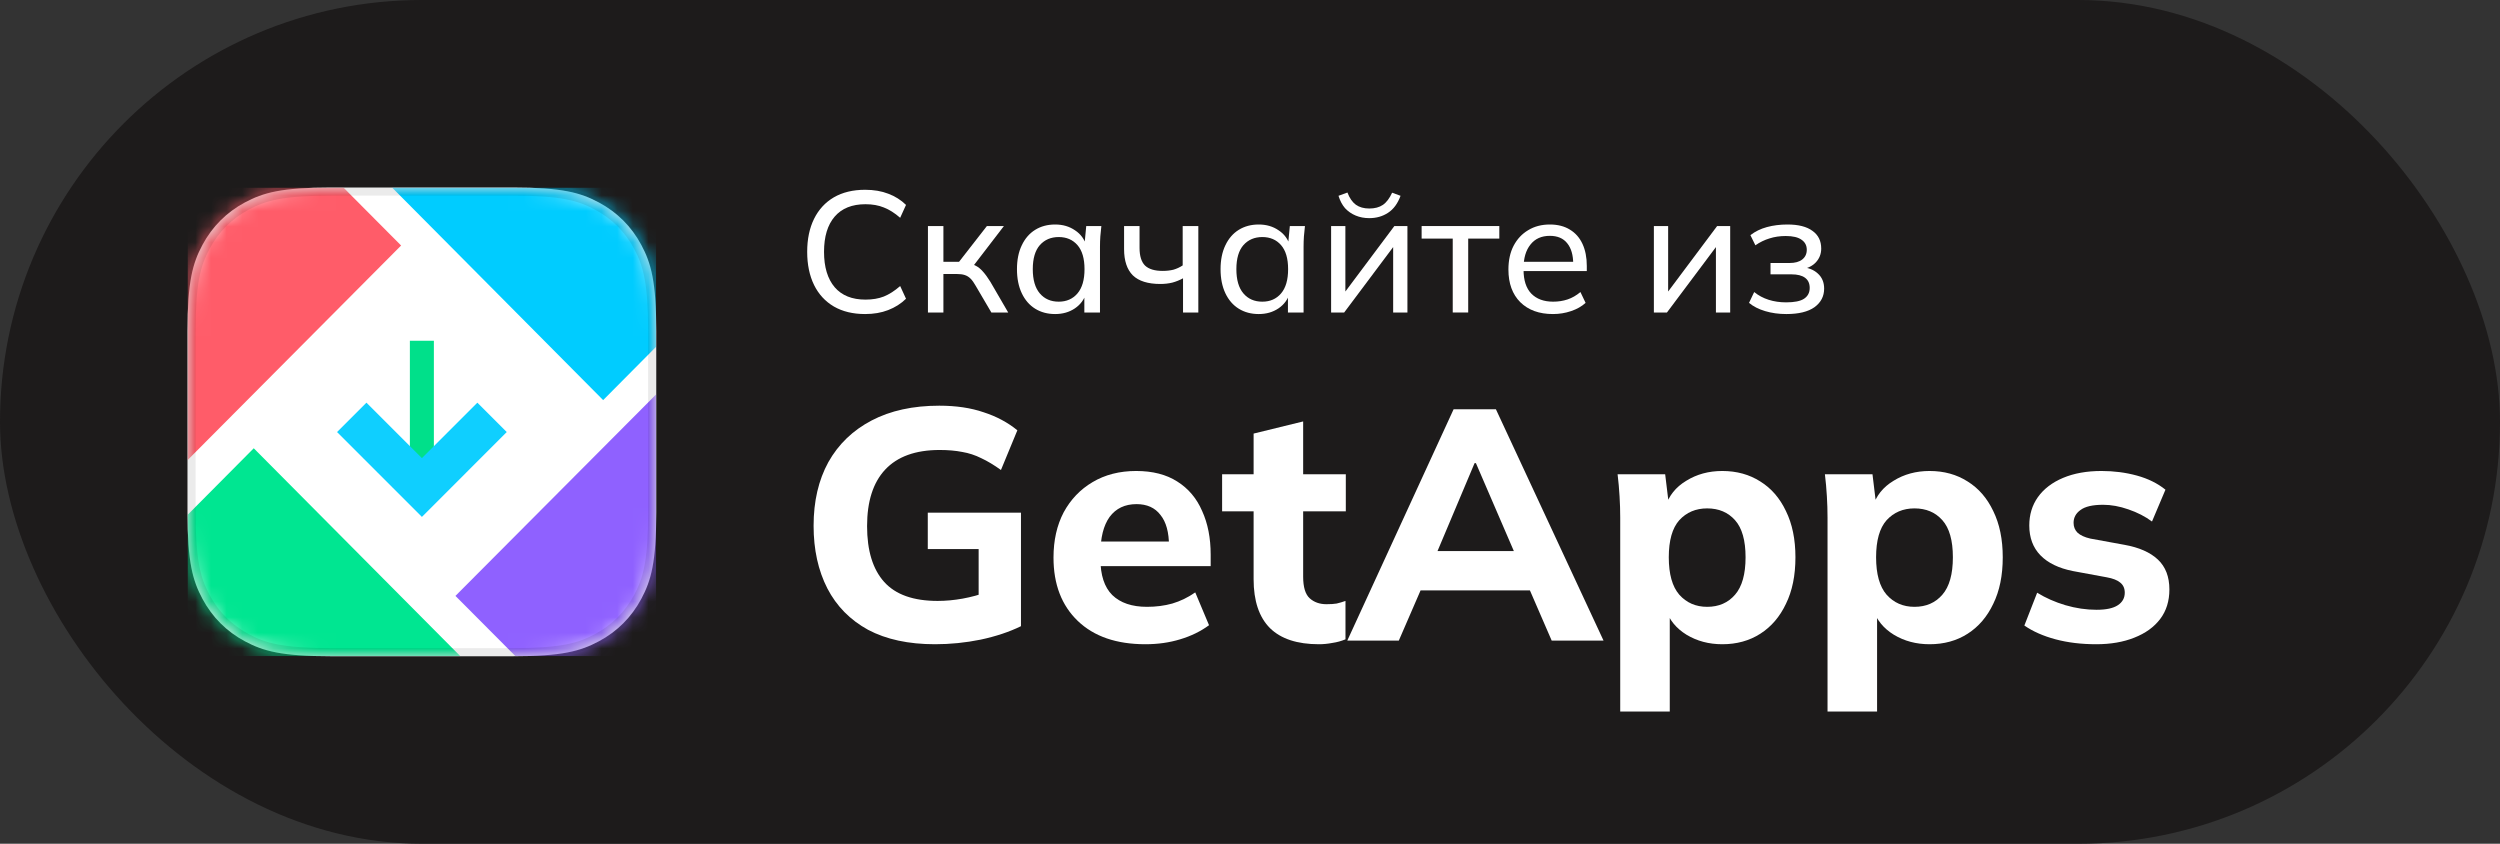 <?xml version="1.0" encoding="UTF-8"?> <svg xmlns="http://www.w3.org/2000/svg" width="160" height="54" viewBox="0 0 160 54" fill="none"><rect x="0" y="0" width="160" height="54" fill="#333333" stroke="none"/><rect width="160" height="54" rx="27" fill="#1D1B1B"></rect><path d="M55.367 20.099C54.59 20.099 53.922 19.938 53.365 19.615C52.815 19.292 52.394 18.834 52.1 18.24C51.807 17.639 51.66 16.931 51.66 16.117C51.66 15.303 51.807 14.599 52.1 14.005C52.394 13.411 52.815 12.953 53.365 12.63C53.922 12.307 54.59 12.146 55.367 12.146C55.925 12.146 56.419 12.23 56.852 12.399C57.285 12.56 57.663 12.799 57.985 13.114L57.611 13.939C57.259 13.631 56.911 13.411 56.566 13.279C56.229 13.14 55.837 13.07 55.389 13.07C54.531 13.07 53.875 13.334 53.42 13.862C52.965 14.39 52.738 15.142 52.738 16.117C52.738 17.092 52.965 17.848 53.42 18.383C53.875 18.911 54.531 19.175 55.389 19.175C55.837 19.175 56.229 19.109 56.566 18.977C56.911 18.838 57.259 18.614 57.611 18.306L57.985 19.12C57.663 19.435 57.281 19.677 56.841 19.846C56.408 20.015 55.917 20.099 55.367 20.099Z" fill="white"></path><path d="M59.388 20V14.467H60.378V16.755H61.379L63.161 14.467H64.25L62.182 17.162L61.918 16.854C62.131 16.876 62.314 16.931 62.468 17.019C62.622 17.1 62.769 17.221 62.908 17.382C63.055 17.543 63.213 17.76 63.381 18.031L64.525 20H63.447L62.446 18.295C62.336 18.097 62.226 17.943 62.116 17.833C62.006 17.723 61.882 17.646 61.742 17.602C61.61 17.558 61.442 17.536 61.236 17.536H60.378V20H59.388Z" fill="white"></path><path d="M67.528 20.099C67.044 20.099 66.618 19.985 66.252 19.758C65.885 19.531 65.599 19.201 65.394 18.768C65.188 18.335 65.086 17.822 65.086 17.228C65.086 16.634 65.188 16.124 65.394 15.699C65.599 15.266 65.885 14.936 66.252 14.709C66.618 14.482 67.044 14.368 67.528 14.368C68.019 14.368 68.444 14.493 68.804 14.742C69.17 14.984 69.412 15.318 69.53 15.743H69.398L69.519 14.467H70.487C70.465 14.687 70.443 14.907 70.421 15.127C70.406 15.347 70.399 15.563 70.399 15.776V20H69.398V18.735H69.519C69.401 19.153 69.159 19.487 68.793 19.736C68.433 19.978 68.012 20.099 67.528 20.099ZM67.759 19.307C68.257 19.307 68.657 19.131 68.958 18.779C69.258 18.427 69.409 17.91 69.409 17.228C69.409 16.546 69.258 16.033 68.958 15.688C68.657 15.343 68.257 15.171 67.759 15.171C67.26 15.171 66.857 15.343 66.549 15.688C66.248 16.033 66.098 16.546 66.098 17.228C66.098 17.91 66.248 18.427 66.549 18.779C66.849 19.131 67.253 19.307 67.759 19.307Z" fill="white"></path><path d="M75.714 20V17.811C75.501 17.928 75.274 18.02 75.032 18.086C74.79 18.145 74.533 18.174 74.262 18.174C73.47 18.174 72.883 17.991 72.502 17.624C72.128 17.25 71.941 16.689 71.941 15.941V14.467H72.931V15.864C72.931 16.385 73.048 16.762 73.283 16.997C73.525 17.224 73.899 17.338 74.405 17.338C74.662 17.338 74.893 17.312 75.098 17.261C75.303 17.202 75.501 17.111 75.692 16.986V14.467H76.693V20H75.714Z" fill="white"></path><path d="M80.558 20.099C80.074 20.099 79.648 19.985 79.282 19.758C78.915 19.531 78.629 19.201 78.424 18.768C78.219 18.335 78.116 17.822 78.116 17.228C78.116 16.634 78.219 16.124 78.424 15.699C78.629 15.266 78.915 14.936 79.282 14.709C79.648 14.482 80.074 14.368 80.558 14.368C81.049 14.368 81.475 14.493 81.834 14.742C82.201 14.984 82.442 15.318 82.56 15.743H82.428L82.549 14.467H83.517C83.495 14.687 83.473 14.907 83.451 15.127C83.436 15.347 83.429 15.563 83.429 15.776V20H82.428V18.735H82.549C82.431 19.153 82.189 19.487 81.823 19.736C81.463 19.978 81.042 20.099 80.558 20.099ZM80.789 19.307C81.287 19.307 81.687 19.131 81.988 18.779C82.288 18.427 82.439 17.91 82.439 17.228C82.439 16.546 82.288 16.033 81.988 15.688C81.687 15.343 81.287 15.171 80.789 15.171C80.29 15.171 79.887 15.343 79.579 15.688C79.278 16.033 79.128 16.546 79.128 17.228C79.128 17.91 79.278 18.427 79.579 18.779C79.879 19.131 80.283 19.307 80.789 19.307Z" fill="white"></path><path d="M85.191 20V14.467H86.104V19.054H85.807L89.239 14.467H90.075V20H89.162V15.402H89.47L86.027 20H85.191ZM87.633 13.961C87.318 13.961 87.028 13.906 86.764 13.796C86.5 13.686 86.273 13.528 86.082 13.323C85.899 13.11 85.76 12.846 85.664 12.531L86.236 12.322C86.368 12.674 86.548 12.934 86.775 13.103C87.002 13.264 87.288 13.345 87.633 13.345C87.985 13.345 88.275 13.268 88.502 13.114C88.73 12.96 88.927 12.7 89.096 12.333L89.635 12.531C89.452 13.03 89.184 13.393 88.832 13.62C88.487 13.847 88.088 13.961 87.633 13.961Z" fill="white"></path><path d="M92.975 20V15.27H90.984V14.467H95.956V15.27H93.965V20H92.975Z" fill="white"></path><path d="M99.388 20.099C98.508 20.099 97.811 19.846 97.298 19.34C96.792 18.834 96.539 18.137 96.539 17.25C96.539 16.663 96.649 16.157 96.869 15.732C97.096 15.299 97.408 14.966 97.804 14.731C98.2 14.489 98.662 14.368 99.19 14.368C99.696 14.368 100.125 14.478 100.477 14.698C100.829 14.911 101.096 15.215 101.28 15.611C101.463 16.007 101.555 16.476 101.555 17.019V17.349H97.32V16.755H100.873L100.686 16.898C100.686 16.326 100.557 15.882 100.301 15.567C100.051 15.252 99.681 15.094 99.19 15.094C98.654 15.094 98.24 15.281 97.947 15.655C97.653 16.022 97.507 16.524 97.507 17.162V17.261C97.507 17.936 97.672 18.445 98.002 18.79C98.339 19.135 98.805 19.307 99.399 19.307C99.729 19.307 100.037 19.259 100.323 19.164C100.609 19.069 100.884 18.911 101.148 18.691L101.478 19.384C101.228 19.611 100.917 19.787 100.543 19.912C100.176 20.037 99.791 20.099 99.388 20.099Z" fill="white"></path><path d="M105.848 20V14.467H106.761V19.054H106.464L109.896 14.467H110.732V20H109.819V15.402H110.127L106.684 20H105.848Z" fill="white"></path><path d="M114.325 20.099C113.841 20.099 113.39 20.037 112.972 19.912C112.554 19.787 112.209 19.611 111.938 19.384L112.268 18.691C112.539 18.911 112.847 19.076 113.192 19.186C113.537 19.296 113.911 19.351 114.314 19.351C114.842 19.351 115.223 19.274 115.458 19.12C115.7 18.959 115.821 18.728 115.821 18.427C115.821 18.141 115.722 17.925 115.524 17.778C115.326 17.631 115.036 17.558 114.655 17.558H113.313V16.832H114.534C114.879 16.832 115.146 16.759 115.337 16.612C115.535 16.458 115.634 16.249 115.634 15.985C115.634 15.714 115.524 15.501 115.304 15.347C115.084 15.186 114.747 15.105 114.292 15.105C113.911 15.105 113.562 15.156 113.247 15.259C112.932 15.354 112.631 15.501 112.345 15.699L112.026 15.05C112.327 14.815 112.679 14.643 113.082 14.533C113.485 14.423 113.925 14.368 114.402 14.368C115.099 14.368 115.63 14.504 115.997 14.775C116.371 15.039 116.558 15.417 116.558 15.908C116.558 16.253 116.441 16.55 116.206 16.799C115.971 17.041 115.66 17.188 115.271 17.239V17.096C115.711 17.118 116.067 17.254 116.338 17.503C116.609 17.745 116.745 18.068 116.745 18.471C116.745 18.962 116.54 19.358 116.129 19.659C115.718 19.952 115.117 20.099 114.325 20.099Z" fill="white"></path><path d="M59.84 41.231C58.146 41.231 56.718 40.923 55.556 40.307C54.408 39.677 53.54 38.795 52.952 37.661C52.364 36.513 52.07 35.176 52.07 33.65C52.07 32.082 52.385 30.724 53.015 29.576C53.659 28.428 54.583 27.539 55.787 26.909C56.991 26.279 58.433 25.964 60.113 25.964C61.191 25.964 62.136 26.104 62.948 26.384C63.774 26.65 64.495 27.035 65.111 27.539L64.061 30.08C63.613 29.758 63.193 29.506 62.801 29.324C62.409 29.128 62.003 28.995 61.583 28.925C61.163 28.841 60.68 28.799 60.134 28.799C58.594 28.799 57.432 29.219 56.648 30.059C55.878 30.885 55.493 32.089 55.493 33.671C55.493 35.239 55.857 36.429 56.585 37.241C57.313 38.053 58.454 38.459 60.008 38.459C60.526 38.459 61.058 38.41 61.604 38.312C62.15 38.214 62.689 38.067 63.221 37.871L62.633 39.131V35.141H59.378V32.81H65.342V40.076C64.6 40.44 63.739 40.727 62.759 40.937C61.793 41.133 60.82 41.231 59.84 41.231Z" fill="white"></path><path d="M73.304 41.231C71.456 41.231 70.014 40.734 68.978 39.74C67.942 38.746 67.424 37.395 67.424 35.687C67.424 34.581 67.641 33.615 68.075 32.789C68.523 31.963 69.139 31.319 69.923 30.857C70.721 30.381 71.652 30.143 72.716 30.143C73.766 30.143 74.641 30.367 75.341 30.815C76.055 31.263 76.587 31.893 76.937 32.705C77.301 33.503 77.483 34.434 77.483 35.498V36.233H70.028V34.658H75.173L74.816 34.952C74.816 34.07 74.634 33.405 74.27 32.957C73.92 32.495 73.409 32.264 72.737 32.264C71.995 32.264 71.421 32.537 71.015 33.083C70.623 33.629 70.427 34.413 70.427 35.435V35.771C70.427 36.807 70.679 37.577 71.183 38.081C71.701 38.585 72.443 38.837 73.409 38.837C73.983 38.837 74.522 38.767 75.026 38.627C75.544 38.473 76.034 38.235 76.496 37.913L77.378 40.013C76.846 40.405 76.23 40.706 75.53 40.916C74.844 41.126 74.102 41.231 73.304 41.231Z" fill="white"></path><path d="M84.41 41.231C83.024 41.231 81.981 40.888 81.281 40.202C80.581 39.502 80.231 38.459 80.231 37.073V32.726H78.215V30.353H80.231V27.749L83.402 26.972V30.353H86.132V32.726H83.402V36.905C83.402 37.577 83.542 38.039 83.822 38.291C84.102 38.543 84.459 38.669 84.893 38.669C85.159 38.669 85.376 38.655 85.544 38.627C85.726 38.585 85.915 38.529 86.111 38.459V40.916C85.845 41.028 85.565 41.105 85.271 41.147C84.977 41.203 84.69 41.231 84.41 41.231Z" fill="white"></path><path d="M86.226 41L93.03 26.195H95.739L102.627 41H99.309L97.524 36.884L98.805 37.787H90.006L91.308 36.884L89.523 41H86.226ZM94.374 29.639L91.665 36.065L91.098 35.267H97.713L97.23 36.065L94.458 29.639H94.374Z" fill="white"></path><path d="M103.694 45.536V33.125C103.694 32.677 103.68 32.222 103.652 31.76C103.624 31.284 103.582 30.815 103.526 30.353H106.571L106.823 32.432H106.592C106.802 31.732 107.243 31.179 107.915 30.773C108.587 30.353 109.357 30.143 110.225 30.143C111.149 30.143 111.961 30.367 112.661 30.815C113.361 31.249 113.907 31.879 114.299 32.705C114.705 33.531 114.908 34.518 114.908 35.666C114.908 36.828 114.705 37.822 114.299 38.648C113.907 39.474 113.361 40.111 112.661 40.559C111.961 41.007 111.149 41.231 110.225 41.231C109.371 41.231 108.608 41.028 107.936 40.622C107.278 40.216 106.837 39.677 106.613 39.005H106.865V45.536H103.694ZM109.259 38.837C110.001 38.837 110.596 38.578 111.044 38.06C111.492 37.542 111.716 36.744 111.716 35.666C111.716 34.588 111.492 33.797 111.044 33.293C110.596 32.789 110.001 32.537 109.259 32.537C108.531 32.537 107.936 32.789 107.474 33.293C107.026 33.797 106.802 34.588 106.802 35.666C106.802 36.744 107.026 37.542 107.474 38.06C107.936 38.578 108.531 38.837 109.259 38.837Z" fill="white"></path><path d="M116.962 45.536V33.125C116.962 32.677 116.948 32.222 116.92 31.76C116.892 31.284 116.85 30.815 116.794 30.353H119.839L120.091 32.432H119.86C120.07 31.732 120.511 31.179 121.183 30.773C121.855 30.353 122.625 30.143 123.493 30.143C124.417 30.143 125.229 30.367 125.929 30.815C126.629 31.249 127.175 31.879 127.567 32.705C127.973 33.531 128.176 34.518 128.176 35.666C128.176 36.828 127.973 37.822 127.567 38.648C127.175 39.474 126.629 40.111 125.929 40.559C125.229 41.007 124.417 41.231 123.493 41.231C122.639 41.231 121.876 41.028 121.204 40.622C120.546 40.216 120.105 39.677 119.881 39.005H120.133V45.536H116.962ZM122.527 38.837C123.269 38.837 123.864 38.578 124.312 38.06C124.76 37.542 124.984 36.744 124.984 35.666C124.984 34.588 124.76 33.797 124.312 33.293C123.864 32.789 123.269 32.537 122.527 32.537C121.799 32.537 121.204 32.789 120.742 33.293C120.294 33.797 120.07 34.588 120.07 35.666C120.07 36.744 120.294 37.542 120.742 38.06C121.204 38.578 121.799 38.837 122.527 38.837Z" fill="white"></path><path d="M134.158 41.231C133.206 41.231 132.338 41.126 131.554 40.916C130.77 40.706 130.105 40.412 129.559 40.034L130.378 37.934C130.924 38.27 131.526 38.536 132.184 38.732C132.856 38.928 133.521 39.026 134.179 39.026C134.795 39.026 135.25 38.928 135.544 38.732C135.838 38.536 135.985 38.27 135.985 37.934C135.985 37.654 135.887 37.437 135.691 37.283C135.509 37.129 135.222 37.017 134.83 36.947L132.667 36.548C131.757 36.366 131.064 36.03 130.588 35.54C130.112 35.05 129.874 34.413 129.874 33.629C129.874 32.943 130.056 32.341 130.42 31.823C130.798 31.291 131.337 30.878 132.037 30.584C132.737 30.29 133.556 30.143 134.494 30.143C135.292 30.143 136.048 30.241 136.762 30.437C137.476 30.633 138.085 30.934 138.589 31.34L137.728 33.377C137.294 33.055 136.79 32.796 136.216 32.6C135.656 32.404 135.117 32.306 134.599 32.306C133.927 32.306 133.444 32.418 133.15 32.642C132.856 32.852 132.709 33.125 132.709 33.461C132.709 33.713 132.793 33.923 132.961 34.091C133.143 34.259 133.416 34.385 133.78 34.469L135.964 34.868C136.902 35.036 137.616 35.351 138.106 35.813C138.596 36.275 138.841 36.912 138.841 37.724C138.841 38.466 138.645 39.096 138.253 39.614C137.861 40.132 137.308 40.531 136.594 40.811C135.894 41.091 135.082 41.231 134.158 41.231Z" fill="white"></path><g clip-path="url(#clip0_482_111)"><path d="M21.203 12H32.797C35.997 12 37.158 12.333 38.328 12.959C39.497 13.585 40.416 14.503 41.041 15.672C41.667 16.842 42 18.003 42 21.203V32.797C42 35.997 41.667 37.158 41.041 38.328C40.416 39.497 39.497 40.416 38.328 41.041C37.158 41.667 35.997 42 32.797 42H21.203C18.003 42 16.842 41.667 15.672 41.041C14.503 40.416 13.585 39.497 12.959 38.328C12.333 37.158 12 35.997 12 32.797V21.203C12 18.003 12.333 16.842 12.959 15.672C13.585 14.503 14.503 13.585 15.672 12.959C16.842 12.333 18.003 12 21.203 12Z" fill="white"></path><mask id="mask0_482_111" style="mask-type:luminance" maskUnits="userSpaceOnUse" x="12" y="12" width="30" height="30"><path d="M21.203 12H32.797C35.997 12 37.158 12.333 38.328 12.959C39.497 13.585 40.416 14.503 41.041 15.672C41.667 16.842 42 18.003 42 21.203V32.797C42 35.997 41.667 37.158 41.041 38.328C40.416 39.497 39.497 40.416 38.328 41.041C37.158 41.667 35.997 42 32.797 42H21.203C18.003 42 16.842 41.667 15.672 41.041C14.503 40.416 13.585 39.497 12.959 38.328C12.333 37.158 12 35.997 12 32.797V21.203C12 18.003 12.333 16.842 12.959 15.672C13.585 14.503 14.503 13.585 15.672 12.959C16.842 12.333 18.003 12 21.203 12Z" fill="white"></path></mask><g mask="url(#mask0_482_111)"><path fill-rule="evenodd" clip-rule="evenodd" d="M33.477 46.039H10.93C9.291 46.039 7.961 44.708 7.961 43.065V37.023L16.24 28.689L33.477 46.039Z" fill="#00E691"></path></g><mask id="mask1_482_111" style="mask-type:luminance" maskUnits="userSpaceOnUse" x="12" y="12" width="30" height="30"><path d="M21.203 12H32.797C35.997 12 37.158 12.333 38.328 12.959C39.497 13.585 40.416 14.503 41.041 15.672C41.667 16.842 42 18.003 42 21.203V32.797C42 35.997 41.667 37.158 41.041 38.328C40.416 39.497 39.497 40.416 38.328 41.041C37.158 41.667 35.997 42 32.797 42H21.203C18.003 42 16.842 41.667 15.672 41.041C14.503 40.416 13.585 39.497 12.959 38.328C12.333 37.158 12 35.997 12 32.797V21.203C12 18.003 12.333 16.842 12.959 15.672C13.585 14.503 14.503 13.585 15.672 12.959C16.842 12.333 18.003 12 21.203 12Z" fill="white"></path></mask><g mask="url(#mask1_482_111)"><path fill-rule="evenodd" clip-rule="evenodd" d="M38.602 25.607L21.08 7.962H43.068C44.709 7.962 46.038 9.294 46.038 10.938V18.118L38.602 25.607Z" fill="#00CCFF"></path></g><mask id="mask2_482_111" style="mask-type:luminance" maskUnits="userSpaceOnUse" x="12" y="12" width="30" height="30"><path d="M21.203 12H32.797C35.997 12 37.158 12.333 38.328 12.959C39.497 13.585 40.416 14.503 41.041 15.672C41.667 16.842 42 18.003 42 21.203V32.797C42 35.997 41.667 37.158 41.041 38.328C40.416 39.497 39.497 40.416 38.328 41.041C37.158 41.667 35.997 42 32.797 42H21.203C18.003 42 16.842 41.667 15.672 41.041C14.503 40.416 13.585 39.497 12.959 38.328C12.333 37.158 12 35.997 12 32.797V21.203C12 18.003 12.333 16.842 12.959 15.672C13.585 14.503 14.503 13.585 15.672 12.959C16.842 12.333 18.003 12 21.203 12Z" fill="white"></path></mask><g mask="url(#mask2_482_111)"><path fill-rule="evenodd" clip-rule="evenodd" d="M43.063 46.006H36.984L29.148 38.138L46.039 21.179V43.033C46.039 43.361 45.985 43.678 45.887 43.973C45.493 45.154 44.377 46.006 43.063 46.006Z" fill="#8F61FF"></path></g><mask id="mask3_482_111" style="mask-type:luminance" maskUnits="userSpaceOnUse" x="12" y="12" width="30" height="30"><path d="M21.203 12H32.797C35.997 12 37.158 12.333 38.328 12.959C39.497 13.585 40.416 14.503 41.041 15.672C41.667 16.842 42 18.003 42 21.203V32.797C42 35.997 41.667 37.158 41.041 38.328C40.416 39.497 39.497 40.416 38.328 41.041C37.158 41.667 35.997 42 32.797 42H21.203C18.003 42 16.842 41.667 15.672 41.041C14.503 40.416 13.585 39.497 12.959 38.328C12.333 37.158 12 35.997 12 32.797V21.203C12 18.003 12.333 16.842 12.959 15.672C13.585 14.503 14.503 13.585 15.672 12.959C16.842 12.333 18.003 12 21.203 12Z" fill="white"></path></mask><g mask="url(#mask3_482_111)"><path fill-rule="evenodd" clip-rule="evenodd" d="M7.961 33.511V10.933C7.961 10.63 8.006 10.338 8.09 10.063C8.463 8.846 9.594 7.962 10.932 7.962H17.959L25.671 15.713L7.961 33.511Z" fill="#FF5C69"></path></g><mask id="mask4_482_111" style="mask-type:luminance" maskUnits="userSpaceOnUse" x="12" y="12" width="30" height="30"><path d="M21.203 12H32.797C35.997 12 37.158 12.333 38.328 12.959C39.497 13.585 40.416 14.503 41.041 15.672C41.667 16.842 42 18.003 42 21.203V32.797C42 35.997 41.667 37.158 41.041 38.328C40.416 39.497 39.497 40.416 38.328 41.041C37.158 41.667 35.997 42 32.797 42H21.203C18.003 42 16.842 41.667 15.672 41.041C14.503 40.416 13.585 39.497 12.959 38.328C12.333 37.158 12 35.997 12 32.797V21.203C12 18.003 12.333 16.842 12.959 15.672C13.585 14.503 14.503 13.585 15.672 12.959C16.842 12.333 18.003 12 21.203 12Z" fill="white"></path></mask><g mask="url(#mask4_482_111)"><path d="M26.232 30.463V21.808H27.768V30.463H26.232Z" fill="#00E08A"></path></g><path fill-rule="evenodd" clip-rule="evenodd" d="M32.797 12.19C35.943 12.19 37.086 12.511 38.237 13.127C39.373 13.734 40.265 14.626 40.872 15.762C41.488 16.913 41.809 18.056 41.809 21.203V32.797C41.809 35.944 41.488 37.087 40.872 38.238C40.265 39.374 39.373 40.266 38.237 40.873C37.086 41.489 35.943 41.81 32.797 41.81H21.202C18.056 41.81 16.912 41.489 15.761 40.873C14.625 40.266 13.733 39.374 13.126 38.238C12.51 37.087 12.19 35.944 12.19 32.797V21.203C12.19 18.056 12.51 16.913 13.126 15.762C13.733 14.626 14.625 13.734 15.761 13.127C16.912 12.511 18.056 12.19 21.202 12.19H32.797Z" stroke="black" stroke-opacity="0.08" stroke-width="0.66"></path><mask id="mask5_482_111" style="mask-type:luminance" maskUnits="userSpaceOnUse" x="12" y="12" width="30" height="30"><path d="M21.203 12H32.797C35.997 12 37.158 12.333 38.328 12.959C39.497 13.585 40.416 14.503 41.041 15.672C41.667 16.842 42 18.003 42 21.203V32.797C42 35.997 41.667 37.158 41.041 38.328C40.416 39.497 39.497 40.416 38.328 41.041C37.158 41.667 35.997 42 32.797 42H21.203C18.003 42 16.842 41.667 15.672 41.041C14.503 40.416 13.585 39.497 12.959 38.328C12.333 37.158 12 35.997 12 32.797V21.203C12 18.003 12.333 16.842 12.959 15.672C13.585 14.503 14.503 13.585 15.672 12.959C16.842 12.333 18.003 12 21.203 12Z" fill="white"></path></mask><g mask="url(#mask5_482_111)"><path d="M22.512 26.711L27.002 31.201L31.491 26.711" stroke="#0FCFFF" stroke-width="2.66"></path></g></g><defs><clipPath id="clip0_482_111"><rect width="30" height="30" fill="white" transform="translate(12 12)"></rect></clipPath></defs></svg> 